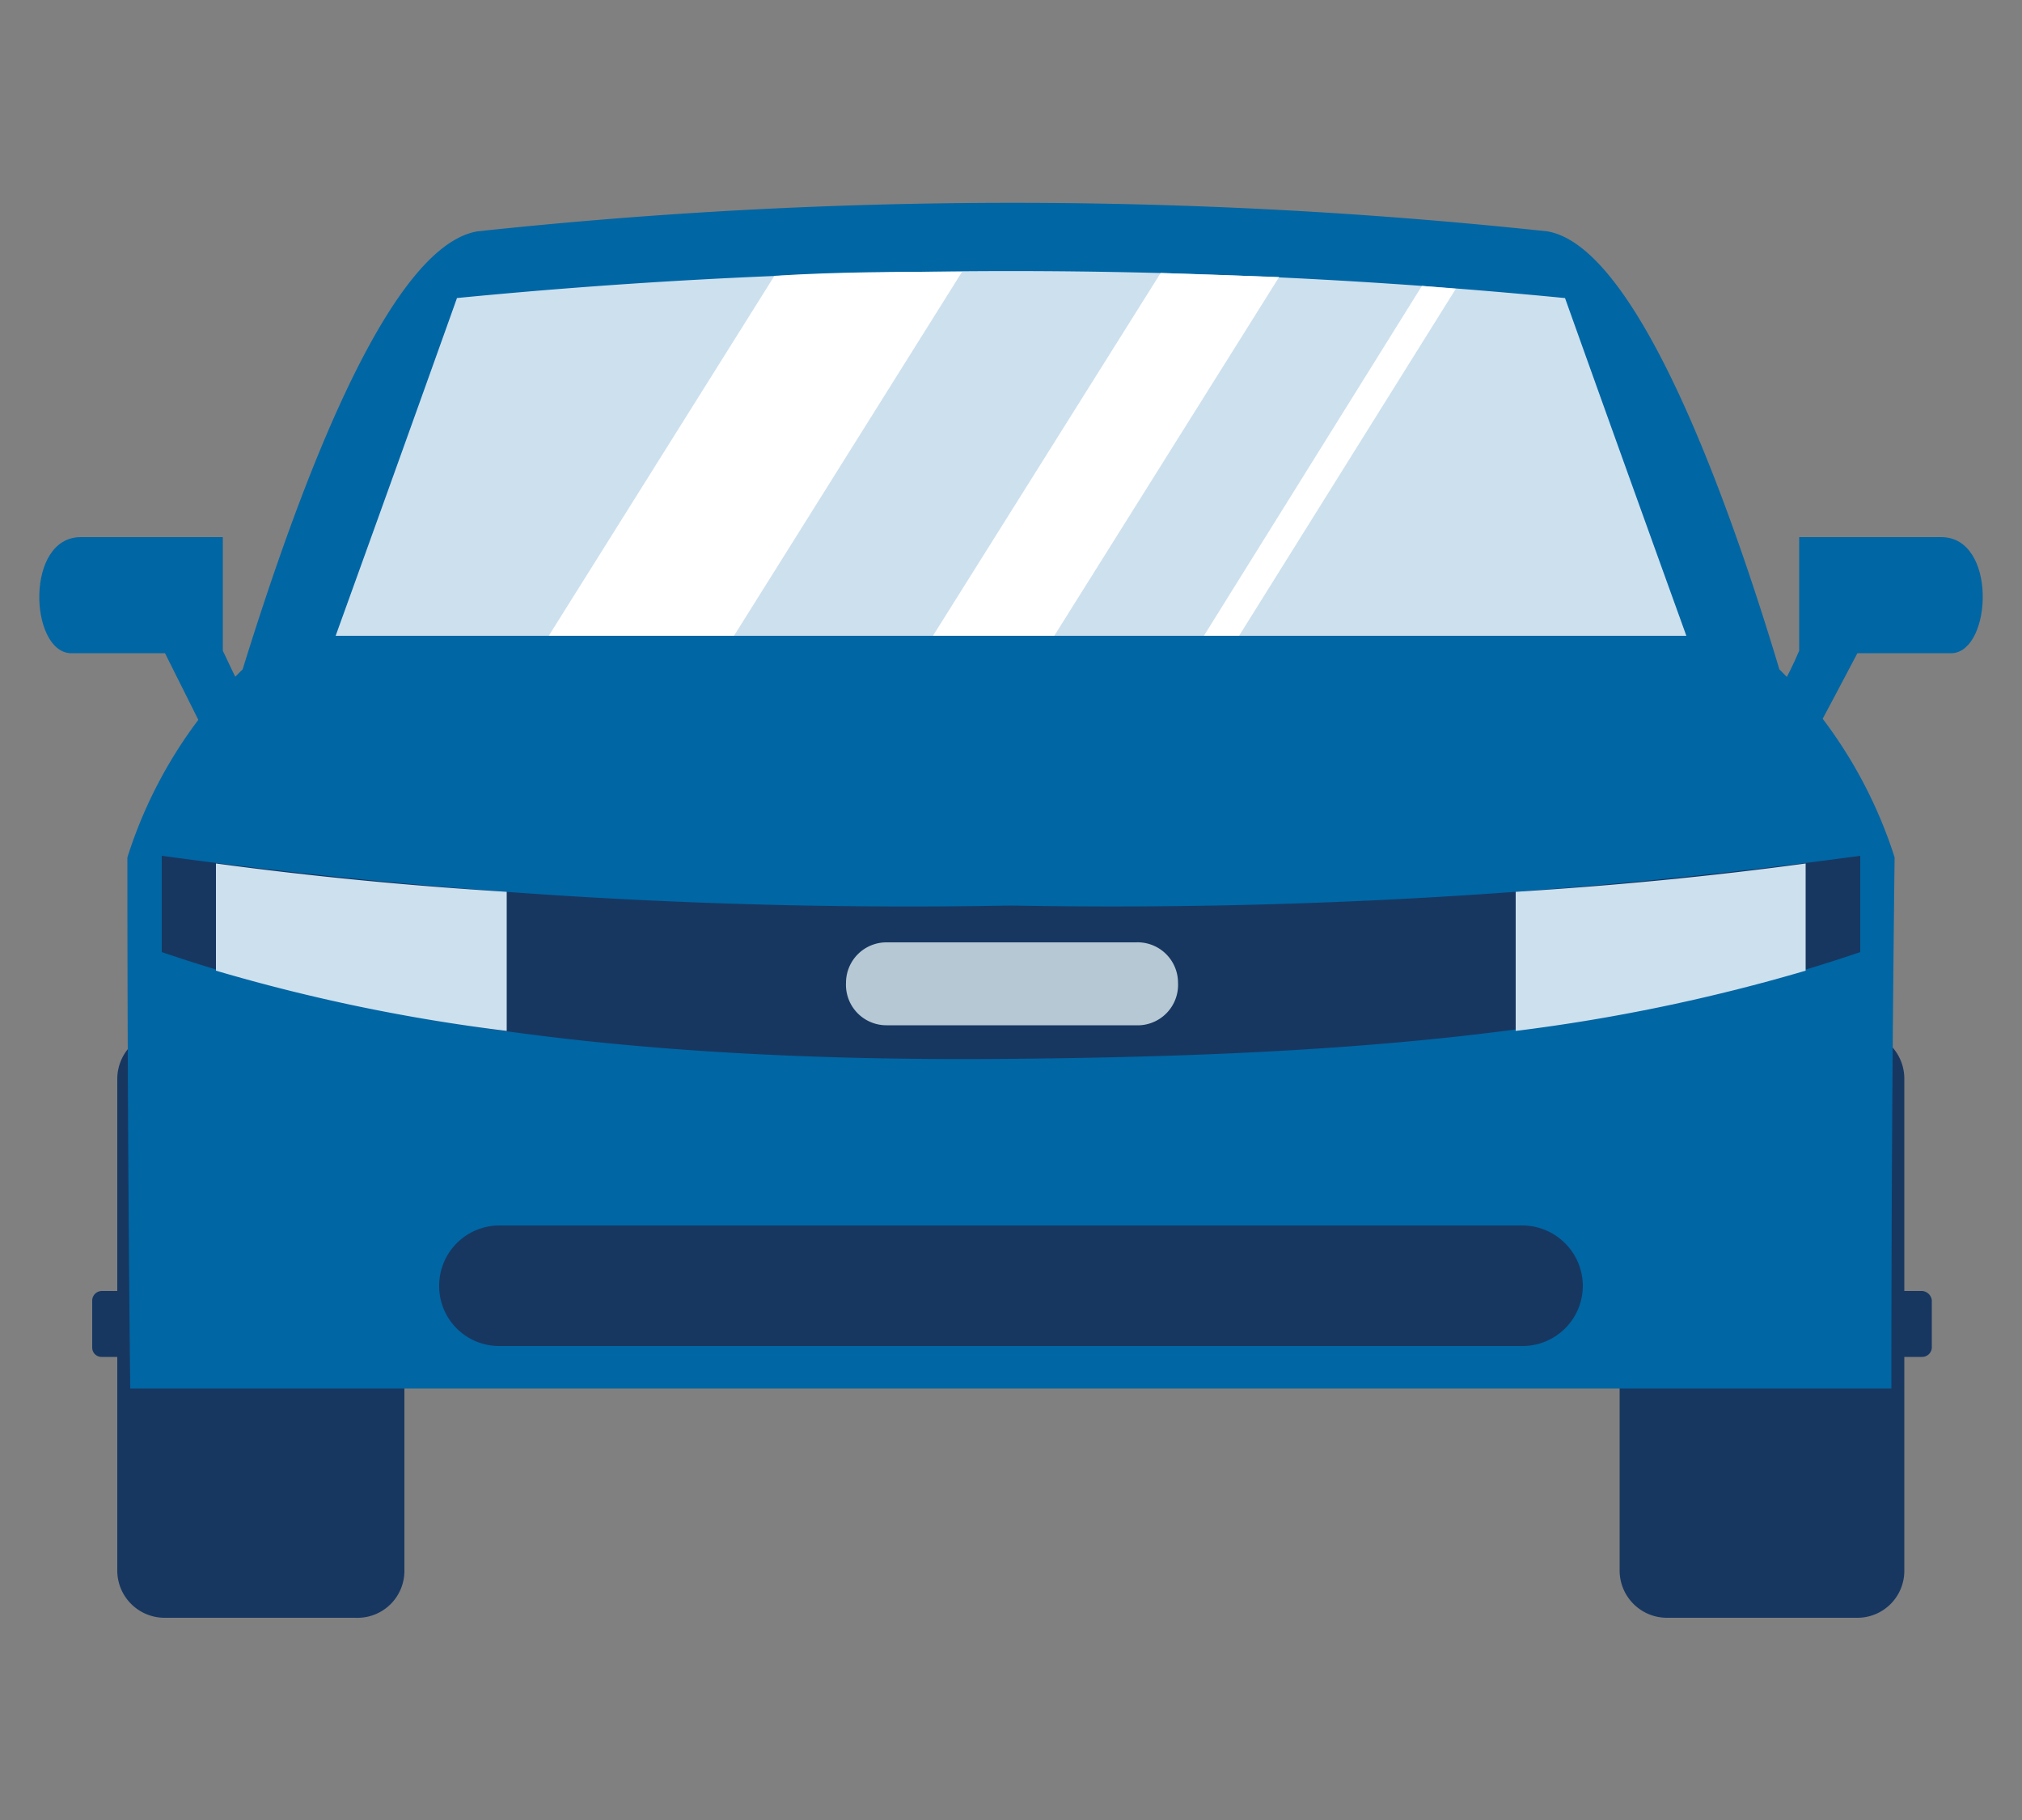 <svg id="Layer_1" data-name="Layer 1" xmlns="http://www.w3.org/2000/svg" width="50" height="45" viewBox="0 0 50 45"><rect x="0" y="0" width="50" height="45" fill="#808080" stroke="none"/><defs><style>.cls-1{fill:#0066a4;}.cls-1,.cls-2,.cls-3,.cls-4,.cls-5{fill-rule:evenodd;}.cls-2{fill:#173761;}.cls-3{fill:#cde0ee;}.cls-4{fill:#fff;}.cls-5{fill:#b5c8d4;}</style></defs><path class="cls-1" d="M6,17.09c-.17-.32-.32-.64-.49-1V13.28H2c-1.38,0-1.27,2.8-.27,2.87H4.08l1,2L6,17.09Z"/><path class="cls-1" d="M44,17.09c.17-.32.34-.64.49-1V13.28H48c1.39,0,1.26,2.8.28,2.87H45.93c-.35.67-.71,1.34-1.06,2L44,17.09Z"/><path class="cls-2" d="M2.51,31.92H4a.24.24,0,0,1,.23.23v1.17a.23.23,0,0,1-.23.23H2.51a.23.23,0,0,1-.23-.23V32.15a.24.24,0,0,1,.23-.23Z"/><path class="cls-2" d="M47.49,31.92H46a.24.24,0,0,0-.23.23v1.17a.23.23,0,0,0,.23.23h1.53a.24.24,0,0,0,.24-.23V32.15a.26.26,0,0,0-.24-.23Z"/><path class="cls-2" d="M4.06,25.5H8.79A1.17,1.17,0,0,1,10,26.67V38.82A1.16,1.16,0,0,1,8.79,40H4.06A1.17,1.17,0,0,1,2.9,38.82V26.67A1.18,1.18,0,0,1,4.06,25.5Z"/><path class="cls-2" d="M45.93,25.5H41.22a1.18,1.18,0,0,0-1.17,1.17V38.82A1.17,1.17,0,0,0,41.22,40h4.71a1.16,1.16,0,0,0,1.16-1.16V26.67a1.17,1.17,0,0,0-1.16-1.17Z"/><path class="cls-1" d="M25,34.33H46.77q0-6.57.08-13.13A11.41,11.41,0,0,0,44,16.55c-1.2-4-3.47-10.45-5.74-10.83a124.4,124.4,0,0,0-26.45,0C9.5,6.1,7.23,12.59,6,16.55A11.29,11.29,0,0,0,3.15,21.2q0,6.56.07,13.13Z"/><path class="cls-1" d="M25,22.74l13.49-.35,8.33-1.26A11.34,11.34,0,0,0,44,16.62l-2.35-.9H8.3L6,16.62a11.48,11.48,0,0,0-2.79,4.51l8.33,1.26Z"/><path class="cls-2" d="M25,33.28H37.65a1.49,1.49,0,0,0,1.49-1.48h0a1.5,1.5,0,0,0-1.49-1.5H12.34a1.49,1.49,0,0,0-1.48,1.5h0a1.48,1.48,0,0,0,1.48,1.48Z"/><path class="cls-3" d="M11.3,7.37c-1,2.8-2,5.58-3,8.35H41.7c-1-2.77-2-5.55-3-8.35a141,141,0,0,0-27.41,0Z"/><path class="cls-4" d="M13.57,15.72h4.58l5.64-9c-1.56,0-3.11,0-4.64.1Zm9.5,0h3l5.56-8.87-2.93-.1Zm6.7,0h.87L36,7.14l-.84-.07Z"/><path class="cls-2" d="M25,22.39a136.9,136.9,0,0,0,21-1.23v2.38c-6.2,2.13-13.48,2.57-21,2.64s-14.78-.51-21-2.64V21.16a136.54,136.54,0,0,0,21,1.23Z"/><path class="cls-3" d="M12.53,22.05c-2.42-.15-4.81-.38-7.19-.7V24a44.86,44.86,0,0,0,7.19,1.49Z"/><path class="cls-3" d="M37.48,22.05c2.41-.15,4.81-.38,7.17-.7V24a45.07,45.07,0,0,1-7.17,1.49Z"/><path class="cls-5" d="M25,23.3h3.08a1,1,0,0,1,1.05,1h0a1,1,0,0,1-1.05,1.05H21.92a1,1,0,0,1-1-1.05h0a1,1,0,0,1,1-1Z"/></svg>